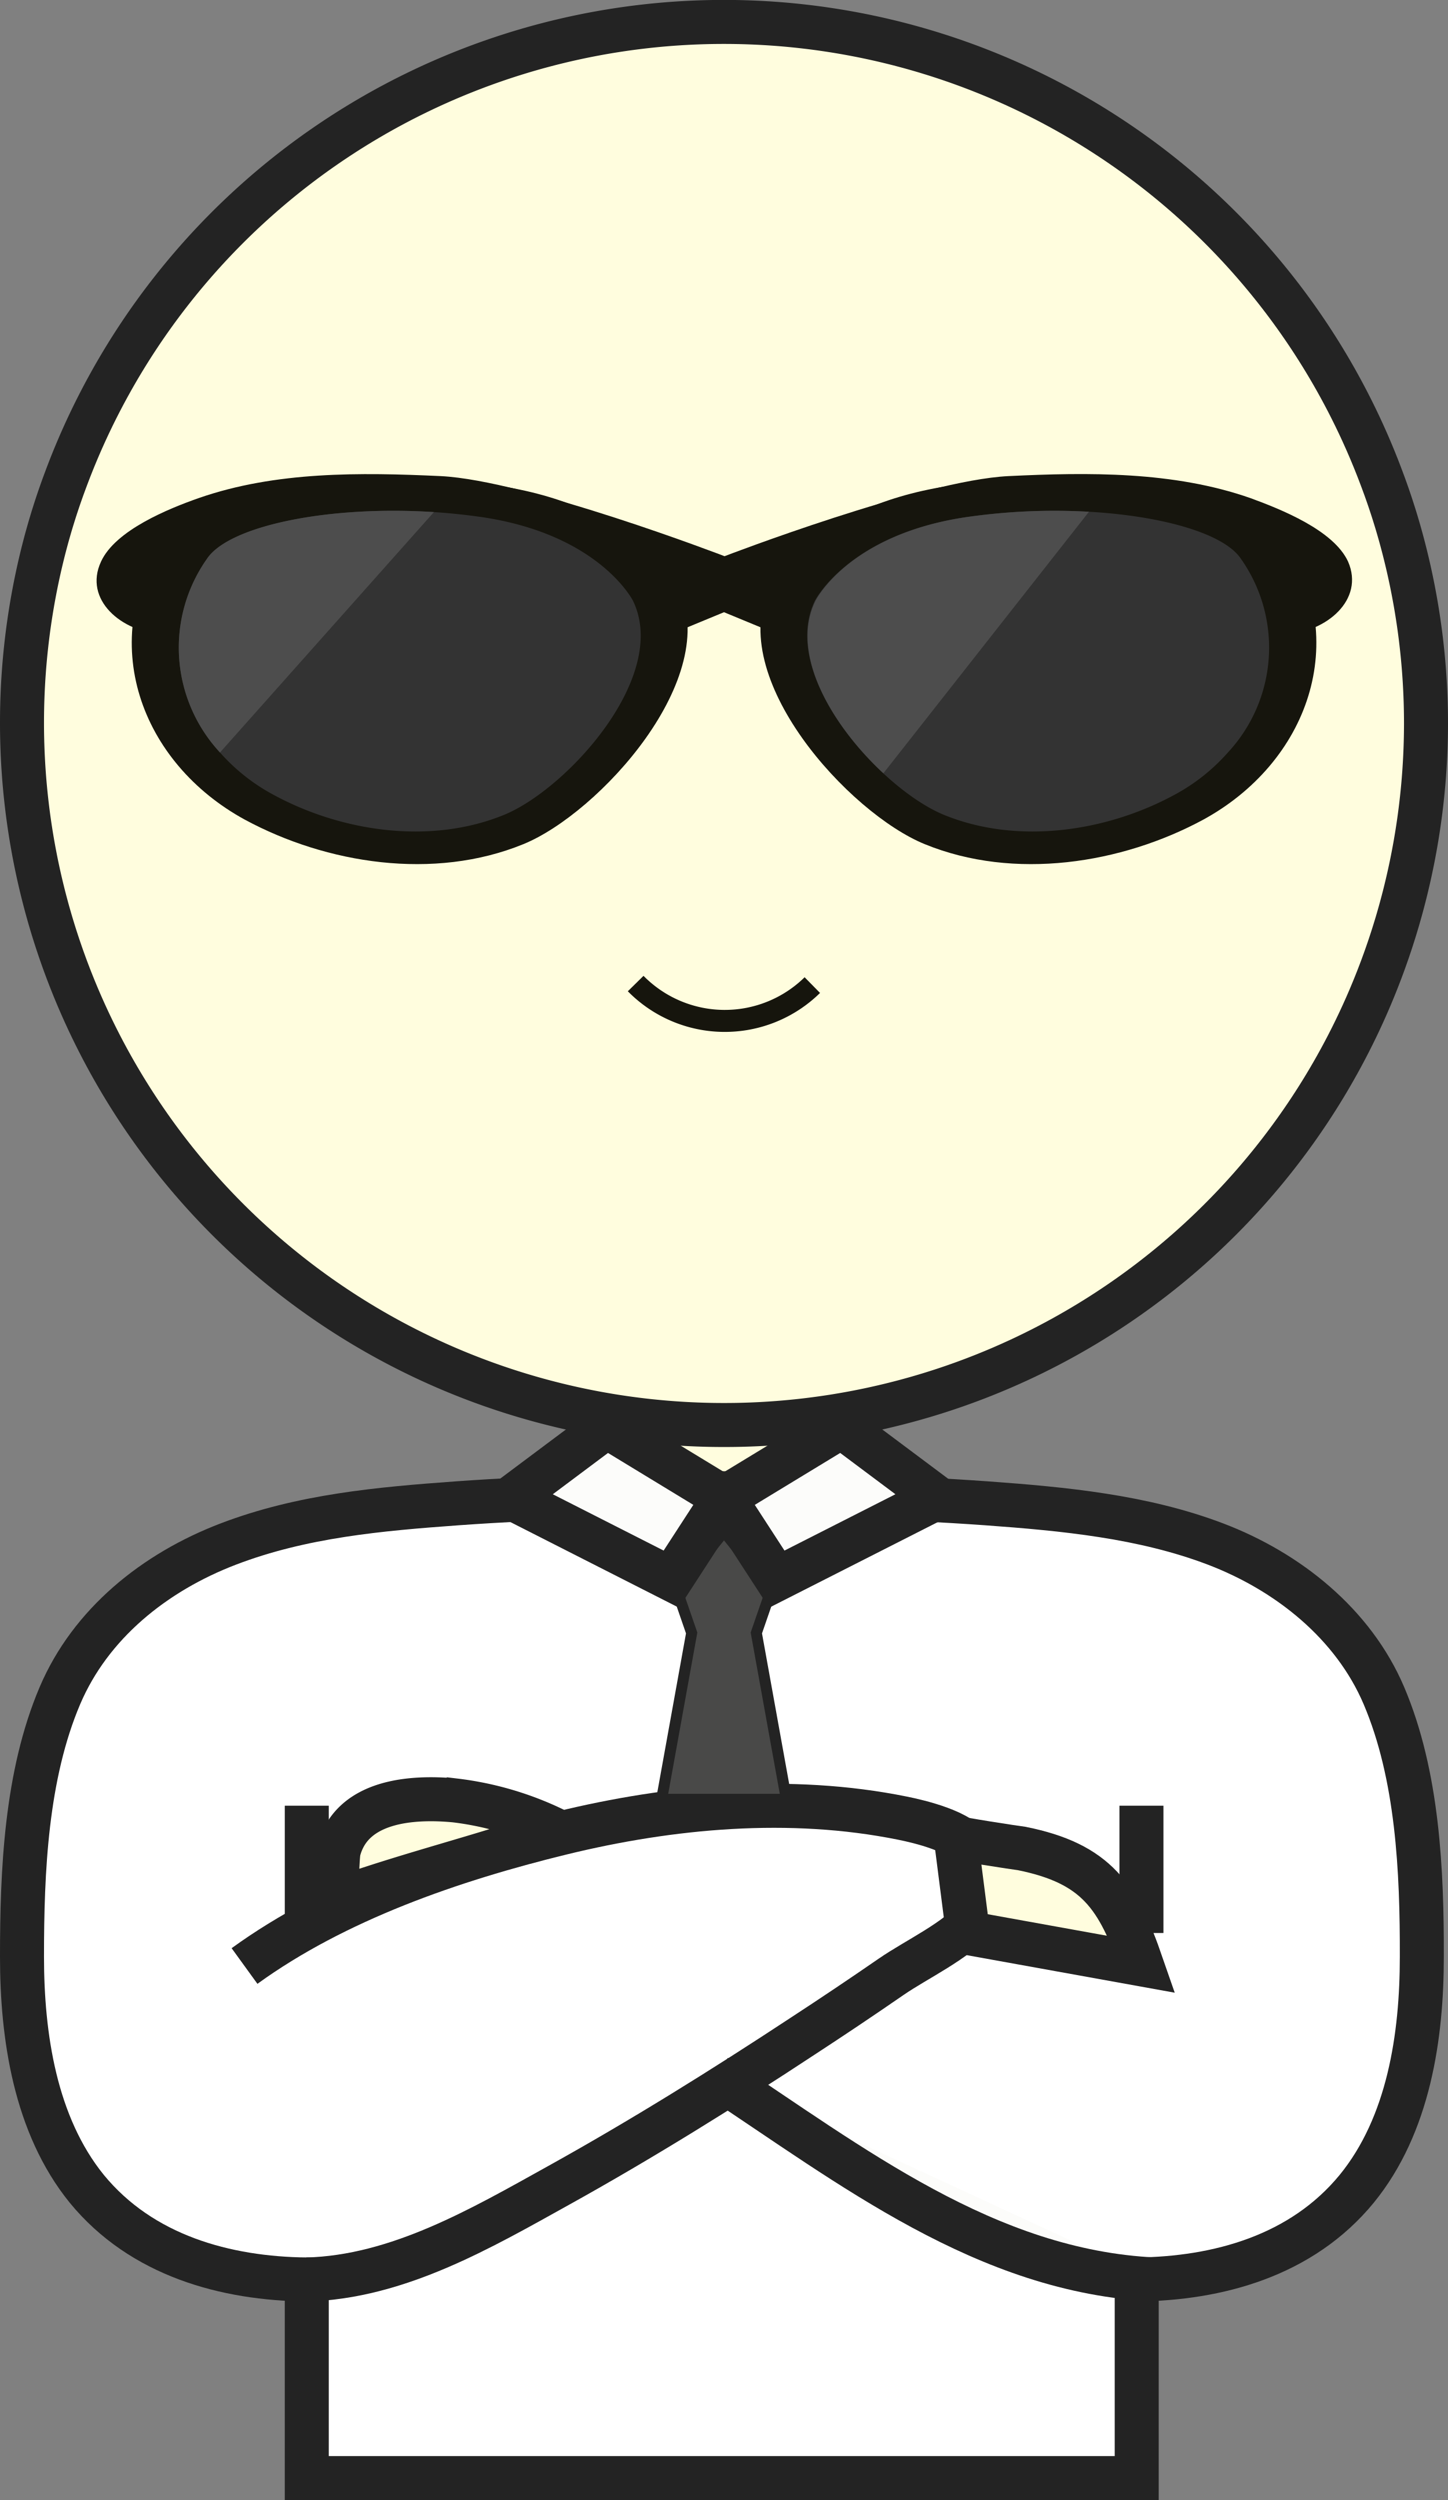 <svg xmlns="http://www.w3.org/2000/svg" viewBox="0 0 131.64 227.22"><rect x="0" y="0" width="131.64" height="227.22" fill="#808080" stroke="none"/><defs><style>.cls-1,.cls-2{fill:#fffdde;}.cls-10,.cls-2,.cls-7,.cls-8,.cls-9{stroke:#232323;}.cls-10,.cls-2,.cls-3,.cls-7,.cls-8,.cls-9{stroke-miterlimit:10;}.cls-2,.cls-7,.cls-8,.cls-9{stroke-width:4px;}.cls-3,.cls-8{fill:none;}.cls-3{stroke:#16150d;stroke-width:2px;}.cls-4{fill:#16150d;}.cls-5{fill:#333;}.cls-6{fill:#4d4d4d;}.cls-7{fill:#fff;}.cls-9{fill:#fcfcfa;}.cls-10{fill:#494948;}</style></defs><g id="Layer_2" data-name="Layer 2"><g id="Layer_1-2" data-name="Layer 1"><rect class="cls-1" x="60.93" y="123.28" width="9.79" height="22.51" transform="translate(200.36 68.71) rotate(90)"/><path class="cls-2" d="M129.64,65.82A63.82,63.82,0,1,1,4,49.84a61.23,61.23,0,0,1,2-6.33,63.84,63.84,0,0,1,119.62,0,61.23,61.23,0,0,1,2,6.33A63.73,63.73,0,0,1,129.64,65.82Z"/><path class="cls-3" d="M57.79,89.39a11.36,11.36,0,0,0,16.06.14"/><path class="cls-4" d="M116.89,57.64l-46.23-2.1v2.1l-4.84-2-4.84,2v-2.1l-46.23,2.1c-3.7-.21-7.17-3.13-5.57-6.59,1.31-2.87,6.15-4.82,8.88-5.78,7-2.44,14.69-2.34,22-2,7.89.39,25.81,7.28,25.81,7.28s17.92-6.89,25.81-7.28c7.26-.35,15-.45,22,2,2.73,1,7.57,2.91,8.88,5.78C124.06,54.51,120.59,57.43,116.89,57.64Z"/><path class="cls-4" d="M61.65,53.31S58,45.92,44.85,44.08s-27,.46-29.79,4.61c-6.4,9.6-2.27,20.64,7.21,25.81,7.41,4,17.17,5.55,25.31,2.22C54.45,73.92,65.72,61.6,61.65,53.31Z"/><path class="cls-5" d="M45.82,74.06c-6.76,2.76-14.86,1.5-21-1.85A17.5,17.5,0,0,1,20,68.39a14,14,0,0,1-1.18-17.61c2-3,11.07-4.86,20.63-4.24,1.36.09,2.73.23,4.1.42,10.94,1.53,14,7.65,14,7.65C60.88,61.5,51.52,71.73,45.82,74.06Z"/><path class="cls-6" d="M39.45,46.54,20,68.39a14,14,0,0,1-1.18-17.61C20.83,47.77,29.89,45.92,39.45,46.54Z"/><path class="cls-4" d="M70,53.31s3.62-7.39,16.8-9.23,27,.46,29.79,4.61c6.4,9.6,2.27,20.64-7.21,25.81-7.41,4-17.17,5.55-25.31,2.22C77.19,73.92,65.92,61.6,70,53.31Z"/><path class="cls-5" d="M85.82,74.06c6.76,2.76,14.86,1.5,21-1.85a17.5,17.5,0,0,0,4.81-3.82,14,14,0,0,0,1.18-17.61c-2-3-11.07-4.86-20.63-4.24-1.36.09-2.73.23-4.1.42-10.94,1.53-14,7.65-14,7.65C70.76,61.5,80.12,71.73,85.82,74.06Z"/><path class="cls-6" d="M99,46.51,80.31,70.28c-4.56-4.23-8.57-10.79-6.17-15.67,0,0,3-6.12,14-7.65,1.37-.19,2.74-.33,4.1-.42A55.71,55.71,0,0,1,99,46.51Z"/><path class="cls-7" d="M129.26,177.84c0,7.19-1.17,15.27-5.92,21.09-5,6.09-12.6,8.16-20,8.24v18.05H27.89V207.17c-7.37-.08-15-2.15-20-8.24C3.17,193.11,2,185,2,177.84c0-7.76.36-16.48,3.45-23.74,2.78-6.52,8.58-11.2,15.3-13.77s13.78-3.19,20.79-3.7c8-.57,16.05-.79,24.09-.92,8,.13,16.07.35,24.09.92,7,.51,14.2,1.19,20.79,3.7s12.52,7.25,15.3,13.77C128.9,161.36,129.28,170.08,129.26,177.84Z"/><path class="cls-8" d="M27.89,175.68V164.11"/><path class="cls-8" d="M103.77,175.68V164.11"/><path class="cls-8" d="M22.23,178.68c8.28-6,18.86-9.65,28.81-12.08s20.77-3.43,31-1.36c1.5.3,5.51,1.24,6.17,2.81l.54,6.19c-1.79,2.15-5.41,3.82-7.72,5.41q-4,2.76-8.11,5.44c-7.14,4.7-14.57,9.33-22.12,13.52-7.06,3.92-14.62,8.34-22.91,8.56"/><path class="cls-2" d="M86.89,167c0,.1,5.56.95,6,1,6.8,1.37,8.77,4.37,10.9,10.53L88,175.68Z"/><path class="cls-9" d="M105,207.17c-15.35-.71-27.62-10.37-39.93-18.47"/><path class="cls-2" d="M30.21,172.81c.48-.18.41-4,.6-4.67,1.2-4.46,6.54-4.89,10.55-4.51a28.47,28.47,0,0,1,9.22,2.74C43.87,168.72,36.9,170.37,30.21,172.81Z"/><polygon class="cls-10" points="71.49 163.53 60.15 163.53 62.88 148.41 61.53 144.5 65.82 139.21 70.11 144.5 68.76 148.41 71.49 163.53"/><polygon class="cls-9" points="65.83 136.13 55.16 129.64 46.48 136.13 61.03 143.52 65.83 136.13"/><polygon class="cls-9" points="65.82 136.13 76.5 129.64 85.18 136.13 70.62 143.52 65.82 136.13"/></g></g></svg>